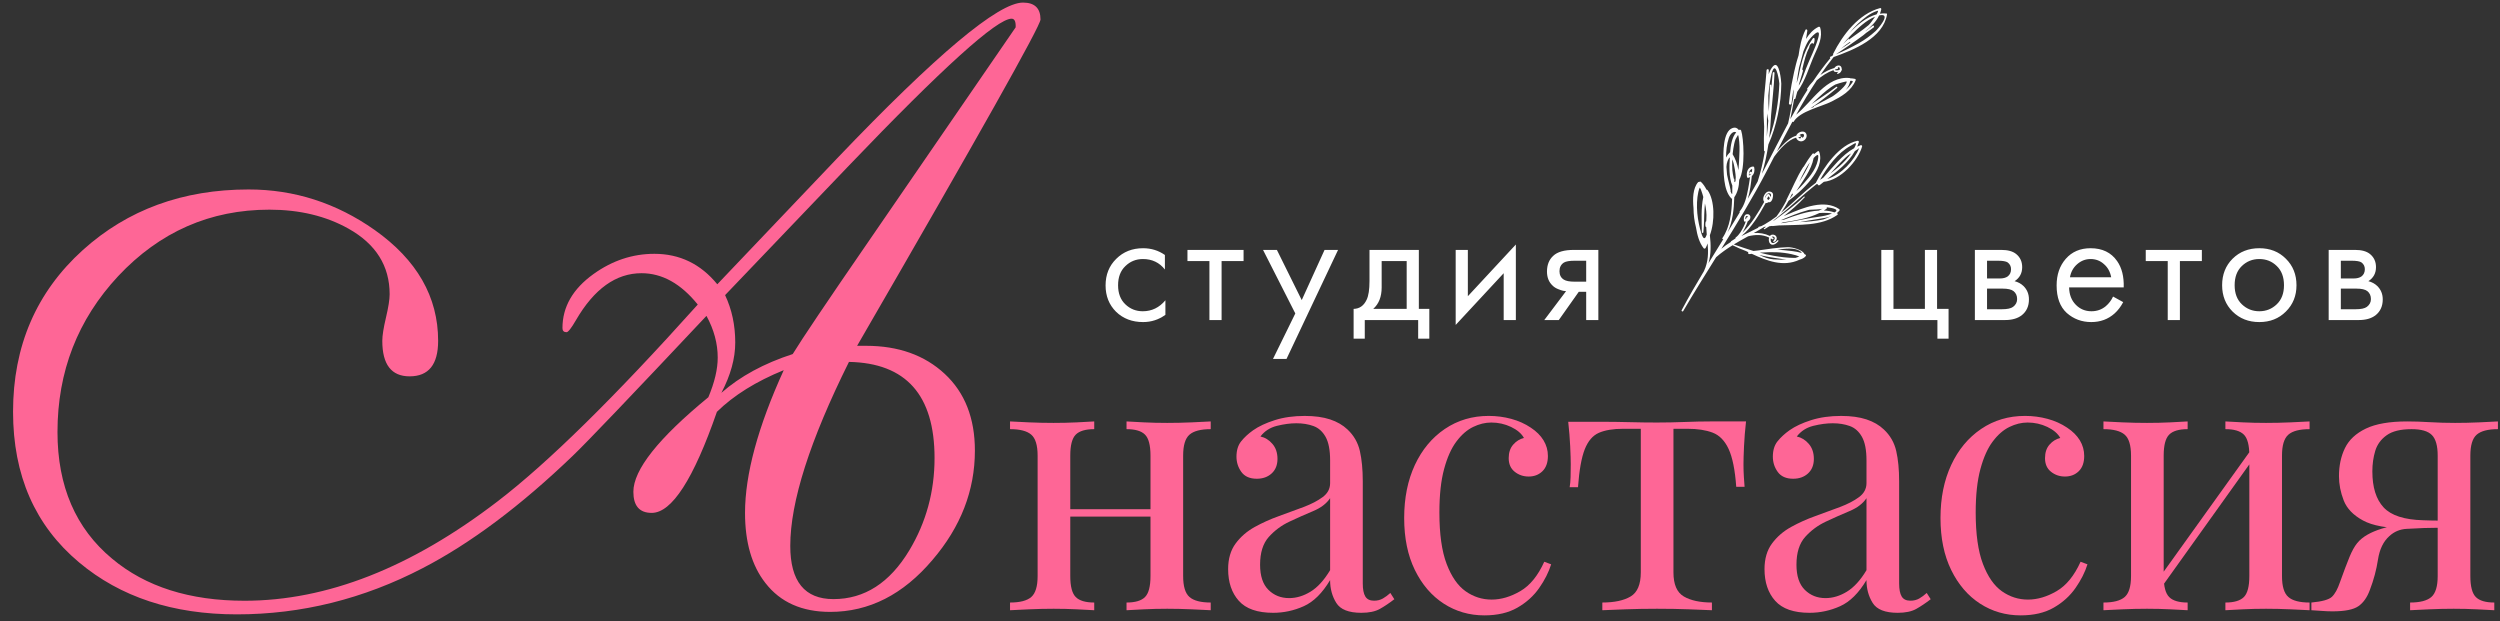 <svg width="173" height="43" viewBox="0 0 173 43" fill="none" xmlns="http://www.w3.org/2000/svg">
<rect x="0" y="0" width="173" height="43" fill="#333333" stroke="none"/>
<g clip-path="url(#clip0_415_6294)">
<path d="M117.19 14.393C117.194 14.851 117.251 15.319 117.362 15.738C117.446 16.258 117.585 16.788 117.894 17.18C117.93 17.228 118.006 17.206 118.03 17.161C118.082 17.067 118.125 16.958 118.169 16.844C118.221 17.477 118.22 18.105 117.926 18.731C117.923 18.736 117.925 18.738 117.924 18.744C117.387 19.638 116.862 20.54 116.371 21.464C116.336 21.534 116.438 21.593 116.479 21.524C117.213 20.267 117.986 19.034 118.754 17.801C119.114 17.481 119.501 17.216 119.896 16.971C120.199 17.125 120.505 17.257 120.816 17.37C120.873 17.397 120.927 17.425 120.984 17.452C120.951 17.506 120.974 17.591 121.056 17.584C121.112 17.577 121.168 17.569 121.224 17.564C122.252 18.044 123.392 18.495 124.513 17.979C124.522 17.975 124.53 17.97 124.539 17.966C124.702 17.924 124.848 17.851 124.954 17.726C124.985 17.69 124.978 17.642 124.939 17.618C124.917 17.605 124.89 17.593 124.865 17.582C124.78 17.302 124.037 17.096 123.715 17.104C123.022 17.125 122.34 17.234 121.654 17.332C121.55 17.341 121.444 17.354 121.339 17.367C120.887 17.229 120.439 17.076 119.978 16.916C120.304 16.718 120.635 16.536 120.969 16.352C121.466 16.232 121.944 16.21 122.425 16.44C122.374 16.585 122.402 16.775 122.505 16.874C122.685 17.044 122.957 16.833 123.066 16.685C123.095 16.644 123.028 16.592 122.997 16.631C122.922 16.722 122.692 16.907 122.579 16.767C122.534 16.71 122.518 16.591 122.541 16.498C122.578 16.516 122.612 16.535 122.649 16.558C122.712 16.598 122.768 16.494 122.704 16.454C122.67 16.433 122.636 16.413 122.602 16.395C122.608 16.391 122.611 16.386 122.616 16.384C122.679 16.349 122.768 16.375 122.801 16.44C122.845 16.526 122.745 16.63 122.707 16.699C122.693 16.724 122.718 16.754 122.745 16.747C122.914 16.703 123.014 16.5 122.905 16.348C122.818 16.23 122.641 16.193 122.524 16.284C122.507 16.294 122.492 16.311 122.479 16.328C122.132 16.162 121.742 16.094 121.359 16.125C121.603 15.991 121.842 15.852 122.08 15.703C122.123 15.695 122.168 15.691 122.211 15.686C122.161 15.724 122.112 15.76 122.064 15.799C122.032 15.827 122.077 15.881 122.112 15.859C122.221 15.793 122.329 15.725 122.438 15.657C122.502 15.65 122.564 15.637 122.628 15.632C122.638 15.639 122.65 15.646 122.666 15.643C122.815 15.63 122.959 15.615 123.106 15.6C124.509 15.537 126.025 15.665 127.149 14.87C127.178 14.847 127.189 14.785 127.146 14.769C127.131 14.761 127.116 14.757 127.101 14.752C127.166 14.702 127.228 14.647 127.284 14.582C127.317 14.544 127.308 14.492 127.267 14.465C126.253 13.792 124.839 14.338 123.643 14.865C123.601 14.883 123.557 14.902 123.515 14.919C123.512 14.922 123.512 14.924 123.509 14.927C123.483 14.939 123.458 14.949 123.43 14.961C123.95 14.562 124.44 14.128 124.88 13.657C124.911 13.626 124.864 13.58 124.834 13.61C124.202 14.223 123.495 14.722 122.795 15.238C122.753 15.257 122.711 15.275 122.672 15.291C122.713 15.259 122.756 15.233 122.797 15.201C122.867 15.149 122.932 15.094 122.999 15.039C123.005 15.037 123.01 15.038 123.016 15.031C123.019 15.028 123.023 15.024 123.026 15.019C123.939 14.281 124.779 13.462 125.704 12.741C125.729 12.753 125.76 12.755 125.784 12.734C125.773 12.799 125.862 12.861 125.927 12.806C126.018 12.73 126.115 12.658 126.208 12.582C127.362 12.465 128.564 11.148 128.859 10.139C128.874 10.085 128.815 10.027 128.763 10.046C128.677 10.078 128.597 10.112 128.518 10.149C128.561 10.048 128.6 9.944 128.633 9.837C128.651 9.776 128.591 9.731 128.537 9.742C127.278 10.007 126.212 11.547 125.663 12.634C125.66 12.639 125.659 12.645 125.659 12.65C124.807 13.276 124.066 14.058 123.248 14.729C123.441 14.462 123.611 14.183 123.767 13.896C124.631 13.252 126.337 11.737 125.888 10.506C125.875 10.467 125.829 10.439 125.788 10.466C125.702 10.524 125.617 10.589 125.537 10.659C125.521 10.617 125.461 10.595 125.43 10.634C125.195 10.922 124.992 11.23 124.806 11.548C124.798 11.547 124.787 11.551 124.78 11.564C124.322 12.272 124.018 13.07 123.627 13.819C123.616 13.838 123.617 13.854 123.622 13.874C123.423 14.252 123.204 14.617 122.946 14.963C122.946 14.965 122.946 14.968 122.946 14.97C122.683 15.17 122.411 15.357 122.122 15.521C122.043 15.563 121.964 15.606 121.882 15.648C121.822 15.664 121.76 15.677 121.7 15.696C121.669 15.705 121.669 15.734 121.679 15.754C121.299 15.949 120.896 16.134 120.505 16.335C121.227 15.732 121.731 14.87 122.188 14.047C122.251 14.066 122.318 14.038 122.38 13.988C122.385 13.991 122.39 13.995 122.394 13.995C122.533 14.021 122.635 13.862 122.661 13.743C122.692 13.585 122.76 13.368 122.566 13.283C122.462 13.238 122.344 13.235 122.248 13.307C122.087 13.432 121.939 13.737 122.06 13.937C122.069 13.948 122.076 13.958 122.085 13.97C121.666 14.723 121.2 15.493 120.581 16.092C120.667 15.952 120.736 15.805 120.789 15.686C120.818 15.621 120.903 15.459 120.945 15.31C121.055 15.253 121.142 15.132 121.127 15.002C121.117 14.916 121.054 14.841 120.969 14.824C120.695 14.777 120.64 15.094 120.687 15.298C120.697 15.339 120.743 15.35 120.777 15.334C120.791 15.328 120.803 15.316 120.814 15.309C120.771 15.442 120.717 15.571 120.654 15.695C120.515 15.969 120.358 16.249 120.11 16.437C120.09 16.45 120.086 16.479 120.097 16.499C119.998 16.569 119.897 16.635 119.792 16.695C119.772 16.709 119.77 16.727 119.773 16.744C119.541 16.888 119.318 17.045 119.115 17.217C120.212 15.455 121.294 13.686 122.258 11.835C122.43 11.506 122.599 11.177 122.768 10.849C123.175 10.291 123.73 9.681 124.292 9.524C124.323 9.664 124.462 9.771 124.608 9.782C124.842 9.8 125.066 9.556 125.015 9.32C125.013 9.312 125.009 9.308 125.004 9.302C124.994 9.261 124.979 9.219 124.941 9.182C124.765 9.002 124.369 9.159 124.299 9.392C123.915 9.492 123.567 9.826 123.312 10.091C123.188 10.215 123.071 10.349 122.956 10.482C123.314 9.788 123.67 9.095 124.041 8.41C124.047 8.443 124.097 8.463 124.12 8.423C124.561 7.681 126.012 7.401 126.761 7.019C127.428 6.68 128.115 6.29 128.41 5.558C128.426 5.517 128.414 5.47 128.368 5.459C128.255 5.433 128.144 5.421 128.037 5.417C128.027 5.41 128.015 5.404 128 5.401C126.395 5.227 125.386 7.046 124.294 7.938C124.742 7.125 125.214 6.328 125.724 5.558C126.071 5.253 126.465 4.994 126.884 4.85C126.881 4.908 126.909 4.957 126.998 4.977C127.067 4.992 127.144 4.986 127.22 4.967C127.193 4.998 127.163 5.023 127.133 5.051C127.112 5.072 127.127 5.116 127.159 5.113C127.293 5.097 127.396 4.996 127.433 4.873C127.438 4.868 127.447 4.864 127.453 4.859C127.476 4.841 127.464 4.813 127.445 4.797C127.448 4.755 127.445 4.712 127.43 4.67C127.359 4.469 127.132 4.513 127.005 4.626C126.981 4.647 126.956 4.676 126.937 4.705C126.604 4.799 126.271 4.97 125.969 5.191C126.261 4.766 126.565 4.349 126.889 3.946C128.299 3.444 130.305 2.637 130.582 1C130.588 0.974 130.574 0.937 130.543 0.933C130.393 0.916 130.242 0.925 130.091 0.948C130.131 0.849 130.162 0.75 130.184 0.641C130.193 0.591 130.149 0.545 130.1 0.56C128.621 0.958 127.519 2.395 126.855 3.72C126.841 3.744 126.848 3.769 126.858 3.792C126.837 3.818 126.812 3.847 126.79 3.873C126.748 3.889 126.706 3.91 126.662 3.925C126.612 3.943 126.627 4.009 126.669 4.014C126.237 4.529 125.837 5.071 125.462 5.628C125.304 5.791 125.166 5.964 125.051 6.138C125.032 6.168 125.067 6.199 125.094 6.189C124.668 6.856 124.271 7.546 123.89 8.246C123.987 7.787 124.063 7.322 124.155 6.862C124.191 6.867 124.233 6.849 124.247 6.805C124.292 6.657 124.331 6.505 124.368 6.353C124.939 5.588 125.185 4.628 125.573 3.765C125.839 3.177 126.145 2.563 125.957 1.912C125.941 1.854 125.882 1.836 125.832 1.861C125.484 2.033 125.203 2.333 124.977 2.697C125.01 2.504 125.043 2.314 125.068 2.121C125.077 2.045 124.977 1.991 124.938 2.069C124.654 2.63 124.55 3.231 124.46 3.839C124.325 4.247 124.225 4.654 124.149 4.998C124.026 5.556 123.919 6.114 123.85 6.68C123.827 6.836 123.807 6.993 123.794 7.154C123.783 7.256 123.957 7.274 123.97 7.172C124.005 6.881 124.043 6.589 124.087 6.296C124.099 6.263 124.112 6.227 124.119 6.191C124.106 6.368 124.099 6.545 124.097 6.726C123.976 7.327 123.876 7.934 123.737 8.536C123.168 9.596 122.63 10.677 122.076 11.737C122.027 11.834 121.973 11.928 121.921 12.023C122.122 11.386 122.269 10.698 122.372 9.996C122.936 8.756 123.261 7.144 123.265 5.785C123.266 5.697 123.145 4.086 122.688 4.59C122.559 4.735 122.463 4.922 122.394 5.133C122.395 5.043 122.396 4.95 122.398 4.859C122.398 4.758 122.249 4.765 122.245 4.863C122.178 5.935 121.995 7.001 122.046 8.079C122.056 8.306 122.071 8.537 122.08 8.767C122.059 9.313 122.054 9.855 122.067 10.4C122.066 10.445 122.094 10.47 122.125 10.477C122.005 11.193 121.848 11.893 121.63 12.561C121.407 12.963 121.179 13.358 120.948 13.756C121.107 13.247 121.164 12.688 121.227 12.18C121.4 12.046 121.44 11.78 121.39 11.579C121.381 11.546 121.348 11.518 121.313 11.521C120.942 11.546 120.828 11.938 120.896 12.259C120.904 12.297 120.949 12.316 120.984 12.308C121.031 12.296 121.072 12.28 121.109 12.258C121.103 12.284 121.094 12.31 121.092 12.33C121.057 12.576 121.02 12.821 120.972 13.065C120.868 13.604 120.743 14.192 120.387 14.626C120.368 14.65 120.375 14.678 120.392 14.694C120.11 15.162 119.826 15.627 119.539 16.089C119.893 15.372 119.989 14.496 120.013 13.648C120.239 13.326 120.344 12.899 120.353 12.447C120.8 11.64 120.656 9.515 120.488 9.037C120.469 8.984 120.409 8.955 120.358 8.985C120.349 8.992 120.34 8.999 120.332 9.003C120.23 8.859 120.088 8.795 119.899 8.858C119.208 9.08 119.252 10.632 119.261 11.165C119.273 11.907 119.244 13.151 119.81 13.73C119.822 13.742 119.842 13.75 119.86 13.755C119.832 14.717 119.723 15.691 119.189 16.479C119.16 16.52 119.222 16.569 119.257 16.541C118.911 17.097 118.568 17.655 118.227 18.213C118.41 17.599 118.399 16.93 118.324 16.279C118.325 16.276 118.325 16.273 118.325 16.273C118.679 15.314 118.665 13.864 118.166 13.161C118.146 13.135 118.116 13.123 118.087 13.119C117.985 12.916 117.861 12.735 117.712 12.592C117.674 12.556 117.621 12.559 117.583 12.591C117.558 12.583 117.526 12.586 117.508 12.608C117.142 13.029 117.129 13.754 117.19 14.393ZM119.724 10.544C119.71 10.548 119.696 10.557 119.684 10.568C119.582 10.666 119.504 10.781 119.443 10.901C119.446 10.438 119.49 9.978 119.631 9.56C119.74 9.231 119.976 9.053 120.146 9.16C119.848 9.496 119.761 10.078 119.724 10.544ZM120.3 11.776C120.227 11.362 120.086 10.97 119.897 10.671C119.909 10.542 119.925 10.411 119.947 10.284C119.984 10.065 120.021 9.841 120.1 9.633C120.116 9.593 120.208 9.454 120.273 9.335C120.293 9.385 120.309 9.446 120.32 9.519C120.381 9.918 120.386 10.327 120.362 10.73C120.346 11.037 120.337 11.406 120.3 11.776ZM120.096 12.55C120.072 12.573 120.048 12.592 120.02 12.607C120.018 12.601 120.019 12.597 120.017 12.591C120.017 12.532 120.017 12.473 120.016 12.417C120.018 12.385 119.999 12.367 119.977 12.358C119.936 12.148 119.885 11.928 119.878 11.781C119.866 11.532 119.862 11.278 119.872 11.027C120.022 11.348 120.111 12.097 120.113 12.262C120.113 12.316 120.11 12.425 120.096 12.55ZM119.871 13.428C119.835 13.421 119.795 13.364 119.754 13.239C119.763 13.228 119.766 13.209 119.763 13.188C119.707 12.853 119.585 12.477 119.515 12.103C119.512 12.089 119.51 12.079 119.51 12.065C119.495 11.898 119.48 11.729 119.469 11.554C119.475 11.408 119.498 11.268 119.55 11.133C119.606 10.989 119.657 10.916 119.705 10.893C119.668 11.495 119.629 12.262 119.877 12.844C119.873 13.034 119.871 13.229 119.871 13.428ZM121.162 12.057C121.125 12.099 121.079 12.128 121.024 12.148C121.014 11.957 121.058 11.745 121.246 11.693C121.254 11.774 121.242 11.849 121.218 11.923C121.202 11.914 121.185 11.9 121.168 11.89C121.141 11.873 121.108 11.887 121.091 11.912C121.061 11.959 121.06 11.974 121.039 12.03C121.03 12.058 121.066 12.085 121.089 12.068C121.141 12.033 121.162 12.036 121.162 12.057ZM122.283 7.852C122.303 8.02 122.331 8.186 122.365 8.352C122.338 8.716 122.306 9.084 122.264 9.449C122.272 9.003 122.272 8.558 122.272 8.114C122.276 8.027 122.279 7.939 122.283 7.852ZM122.428 9.559C122.492 9.03 122.535 8.495 122.559 7.968C122.634 6.996 122.76 6.026 122.796 5.048C122.799 4.964 122.675 4.968 122.669 5.05C122.643 5.395 122.611 5.74 122.579 6.087C122.576 6.025 122.577 5.961 122.575 5.9C122.572 5.836 122.477 5.839 122.475 5.902C122.46 6.499 122.44 7.114 122.404 7.733C122.405 7.727 122.403 7.722 122.404 7.716C122.373 7.348 122.369 6.979 122.369 6.612C122.402 6.199 122.448 5.787 122.532 5.383C122.572 5.194 122.605 4.964 122.706 4.796C122.94 4.41 123.134 5.684 123.131 5.788C123.082 7.005 122.876 8.386 122.428 9.559ZM124.471 5.927C124.483 5.878 124.492 5.831 124.503 5.782C124.614 5.437 124.798 4.815 124.759 4.908C124.775 4.863 124.749 4.825 124.714 4.809C124.725 4.766 124.734 4.719 124.745 4.675C124.859 4.219 124.967 3.715 125.194 3.304C125.213 3.125 125.29 3.013 125.43 2.97C125.419 3.033 125.508 3.055 125.524 2.993C125.574 2.808 125.566 2.871 125.569 2.688C125.57 2.638 125.496 2.599 125.462 2.644C124.931 3.351 124.696 4.142 124.517 5.007C124.494 5.124 124.467 5.251 124.44 5.383C124.4 5.508 124.36 5.63 124.325 5.756C124.369 5.4 124.425 5.051 124.49 4.695C124.49 4.692 124.491 4.687 124.491 4.684C124.598 4.305 124.703 3.925 124.798 3.543C124.895 3.296 125.001 3.049 125.138 2.825C125.219 2.693 126.079 1.7 125.821 2.629C125.618 3.361 125.249 4.033 124.976 4.739C124.833 5.105 124.698 5.582 124.471 5.927ZM127.531 3.056C127.721 2.829 127.913 2.604 128.125 2.396C128.569 1.955 129.135 1.4 129.758 1.155C129.598 1.397 129.386 1.67 129.309 1.737C128.863 2.116 128.365 2.428 127.896 2.775C127.917 2.757 127.936 2.733 127.954 2.714C127.979 2.688 127.941 2.653 127.917 2.677C127.786 2.801 127.659 2.927 127.531 3.056ZM128.012 2.9C128.019 2.922 128.041 2.935 128.066 2.923C127.843 3.082 127.616 3.232 127.387 3.378C127.577 3.212 127.789 3.054 128.012 2.9ZM129.862 0.991C129.183 1.177 128.526 1.701 127.978 2.291C128.161 2.062 128.355 1.844 128.567 1.645C128.953 1.29 129.411 0.896 129.925 0.746C129.998 0.727 129.952 0.838 129.862 0.991ZM127.042 3.763C127.683 3.33 128.325 2.899 128.945 2.436C128.994 2.4 129.065 2.341 129.134 2.278C129.31 2.155 129.487 2.032 129.656 1.898C129.726 1.846 129.658 1.725 129.588 1.78C129.451 1.884 129.314 1.99 129.176 2.097C129.148 2.115 129.119 2.132 129.084 2.157C129.078 2.161 129.073 2.163 129.067 2.168C129.475 1.855 129.829 1.506 130.032 1.072C130.054 1.067 130.076 1.06 130.098 1.055C130.913 0.908 129.929 2.028 129.786 2.155C129.434 2.472 129.048 2.753 128.634 2.986C128.121 3.274 127.587 3.538 127.042 3.763ZM126.993 4.81C127.044 4.796 127.099 4.782 127.15 4.77C127.204 4.759 127.202 4.694 127.169 4.666C127.241 4.639 127.313 4.646 127.315 4.758C127.313 4.787 127.308 4.812 127.299 4.838C127.239 4.859 127.171 4.868 127.108 4.868C127.077 4.869 127.008 4.873 126.986 4.844C126.981 4.838 126.986 4.822 126.993 4.81ZM128.039 5.591C128.174 5.583 128.25 5.604 128.198 5.687C128.069 5.889 127.909 6.064 127.728 6.223C127.887 6.037 127.996 5.826 128.039 5.591ZM127.131 6.083C127.173 6.048 127.116 5.977 127.073 6.008C126.523 6.43 125.93 6.806 125.356 7.203C125.516 7.049 125.677 6.897 125.841 6.749C126.204 6.419 126.58 6.078 127.012 5.846C127.032 5.832 127.444 5.701 127.779 5.631C127.88 5.839 127.066 6.524 126.773 6.69C126.367 6.92 125.947 7.117 125.54 7.34C125.515 7.352 125.512 7.378 125.514 7.4C125.508 7.404 125.5 7.406 125.491 7.41C125.425 7.439 125.355 7.466 125.286 7.495C125.929 7.059 126.545 6.568 127.131 6.083ZM124.55 9.355C124.534 9.356 124.518 9.359 124.502 9.36C124.579 9.29 124.709 9.246 124.779 9.271C124.852 9.297 124.847 9.395 124.816 9.452C124.788 9.504 124.748 9.531 124.701 9.549C124.707 9.536 124.709 9.523 124.716 9.511C124.734 9.471 124.678 9.437 124.655 9.476C124.631 9.515 124.605 9.554 124.574 9.59L124.574 9.593C124.518 9.58 124.46 9.543 124.448 9.488C124.483 9.482 124.517 9.482 124.554 9.481C124.636 9.481 124.63 9.36 124.55 9.355ZM120.912 15.039C120.909 15.038 120.91 15.036 120.907 15.036C120.892 15.025 120.876 15.037 120.866 15.049C120.85 15.07 120.84 15.101 120.834 15.132C120.816 15.148 120.798 15.165 120.778 15.177C120.774 15.065 120.796 14.917 120.923 14.952C120.936 14.954 120.943 14.96 120.95 14.966C120.939 14.992 120.925 15.017 120.912 15.039ZM122.372 13.581C122.374 13.584 122.379 13.587 122.388 13.599C122.413 13.629 122.435 13.661 122.46 13.688C122.467 13.694 122.478 13.696 122.486 13.694C122.458 13.746 122.425 13.796 122.386 13.836C122.358 13.829 122.327 13.804 122.299 13.776C122.298 13.768 122.288 13.758 122.281 13.753C122.295 13.728 122.306 13.702 122.317 13.683C122.331 13.653 122.347 13.609 122.372 13.581ZM122.3 13.449C122.257 13.478 122.226 13.532 122.204 13.58C122.19 13.604 122.178 13.632 122.165 13.657C122.133 13.717 122.142 13.67 122.19 13.685C122.17 13.677 122.154 13.68 122.14 13.689C122.158 13.59 122.21 13.487 122.281 13.428C122.341 13.377 122.422 13.354 122.494 13.392C122.547 13.424 122.56 13.484 122.557 13.553C122.548 13.556 122.542 13.564 122.538 13.576C122.533 13.597 122.522 13.62 122.514 13.642C122.504 13.53 122.431 13.365 122.3 13.449ZM124.506 12.591C124.562 12.466 124.617 12.342 124.678 12.22C124.83 11.921 124.982 11.62 125.169 11.341C125.178 11.329 125.206 11.293 125.245 11.242C125.046 11.719 124.779 12.156 124.506 12.591ZM125.503 10.936C125.671 10.753 125.838 10.624 125.826 10.833C125.789 11.543 125.281 12.189 124.824 12.692C124.658 12.875 124.485 13.054 124.305 13.227C124.747 12.517 125.352 11.767 125.503 10.936ZM124.05 13.323C124.046 13.341 124.038 13.36 124.033 13.374C124.02 13.418 124.042 13.448 124.074 13.463C123.953 13.606 123.822 13.804 123.851 13.723C123.918 13.591 123.985 13.459 124.05 13.323ZM126.44 12.392C127.168 11.832 127.913 11.255 128.356 10.457C128.511 10.361 128.647 10.267 128.662 10.227C128.323 11.116 127.417 12.077 126.44 12.392ZM127.296 11.494C127.086 11.677 126.869 11.847 126.652 12.018C126.812 11.84 126.972 11.659 127.137 11.484C127.378 11.228 127.622 10.969 127.892 10.746C127.913 10.73 127.993 10.68 128.096 10.619C127.86 10.941 127.595 11.234 127.296 11.494ZM125.942 12.448C126.453 11.552 127.183 10.564 128.065 10.088C128.295 9.965 128.597 9.699 128.327 10.217C128.321 10.229 128.314 10.242 128.307 10.254C127.459 10.732 126.829 11.574 126.166 12.302C126.091 12.348 126.014 12.396 125.942 12.448ZM126.946 14.698C126.707 14.621 126.46 14.577 126.209 14.568C126.266 14.533 126.326 14.496 126.384 14.455C126.418 14.434 126.427 14.384 126.411 14.347C126.429 14.35 126.445 14.349 126.463 14.351C126.549 14.36 127.401 14.455 126.946 14.698ZM124.522 15.375C124.956 15.294 125.386 15.216 125.823 15.152C126.141 15.107 126.466 15.063 126.754 14.944C126.541 15.048 126.206 15.18 126.168 15.188C125.638 15.298 125.105 15.339 124.565 15.37C124.549 15.37 124.535 15.371 124.522 15.375ZM123.232 15.445C123.285 15.425 123.337 15.408 123.389 15.389C124.247 15.258 125.13 15.118 125.9 14.742C125.977 14.736 126.054 14.73 126.13 14.73C126.343 14.729 126.564 14.729 126.776 14.776C126.462 14.902 126.161 14.958 125.818 15.005C125.27 15.081 124.726 15.194 124.18 15.294C123.927 15.34 123.673 15.389 123.419 15.427C123.355 15.432 123.294 15.437 123.232 15.445ZM123.233 15.237C123.848 14.979 124.46 14.717 125.103 14.545C125.138 14.536 125.177 14.525 125.212 14.517C125.408 14.503 126.032 14.496 126.137 14.435C126.049 14.485 125.959 14.529 125.87 14.573C125.063 14.614 124.225 14.912 123.457 15.2C123.384 15.212 123.308 15.224 123.233 15.237ZM124.685 17.507C124.299 17.387 123.727 17.34 123.413 17.308C123.27 17.294 123.131 17.289 122.99 17.283C123.522 17.2 124.18 17.125 124.546 17.366C124.621 17.414 124.665 17.462 124.685 17.507ZM121.732 17.64C122.185 17.751 122.645 17.834 123.116 17.894C123.258 17.91 123.433 17.939 123.619 17.964C123.324 17.972 123.027 17.972 122.733 17.949C122.374 17.92 122.051 17.792 121.732 17.64ZM121.769 17.48C121.829 17.48 121.887 17.477 121.932 17.475C122.622 17.429 123.291 17.436 123.97 17.588C124.17 17.633 124.406 17.697 124.509 17.748C124.433 17.785 124.343 17.818 124.247 17.846C124.215 17.847 124.184 17.846 124.147 17.846C123.672 17.841 123.204 17.784 122.737 17.7C122.405 17.639 122.084 17.565 121.769 17.48ZM117.625 12.979C117.677 13.044 117.733 13.175 117.803 13.407C117.824 13.482 117.846 13.556 117.868 13.632C117.701 14.429 117.757 15.245 117.766 16.067C117.766 16.128 117.864 16.141 117.872 16.078C117.935 15.535 117.916 14.995 117.953 14.452C117.959 14.367 117.969 14.225 117.981 14.075C118.061 14.429 118.109 14.789 118.081 15.145C118.076 15.2 118.074 15.256 118.072 15.312C118.047 15.322 118.029 15.338 118.025 15.367C118.007 15.508 118.006 15.494 118.016 15.645C118.019 15.682 118.042 15.707 118.072 15.716C118.079 15.888 118.093 16.06 118.107 16.232C118.02 16.497 117.898 16.651 117.746 16.184C117.461 15.303 117.324 14.198 117.525 13.28C117.557 13.135 117.591 13.035 117.625 12.979Z" fill="white"/>
<path d="M75.721 29.163V29.697C75.118 29.697 74.691 29.824 74.439 30.079C74.188 30.333 74.063 30.816 74.063 31.527V39.864C74.063 40.576 74.188 41.059 74.439 41.313C74.691 41.568 75.118 41.695 75.721 41.695V42.228C75.452 42.211 75.055 42.19 74.528 42.165C74 42.139 73.46 42.126 72.908 42.126C72.355 42.126 71.786 42.139 71.2 42.165C70.614 42.19 70.179 42.211 69.894 42.228V41.695C70.581 41.695 71.07 41.568 71.363 41.313C71.656 41.059 71.803 40.576 71.803 39.864V31.527C71.803 30.816 71.656 30.332 71.363 30.079C71.07 29.824 70.581 29.697 69.894 29.697V29.163C70.179 29.18 70.614 29.202 71.2 29.227C71.786 29.253 72.355 29.265 72.908 29.265C73.46 29.265 74 29.253 74.528 29.227C75.055 29.201 75.453 29.18 75.721 29.163ZM80.317 35.238V35.747H73.235V35.238H80.317ZM83.782 29.163V29.697C83.096 29.697 82.606 29.824 82.313 30.079C82.02 30.333 81.874 30.816 81.874 31.527V39.864C81.874 40.576 82.02 41.059 82.313 41.313C82.606 41.568 83.096 41.695 83.782 41.695V42.228C83.497 42.211 83.062 42.19 82.476 42.165C81.89 42.139 81.321 42.126 80.769 42.126C80.216 42.126 79.676 42.139 79.149 42.165C78.621 42.19 78.224 42.211 77.956 42.228V41.695C78.559 41.695 78.986 41.568 79.237 41.313C79.488 41.059 79.614 40.576 79.614 39.864V31.527C79.614 30.816 79.488 30.332 79.237 30.079C78.986 29.824 78.559 29.697 77.956 29.697V29.163C78.224 29.18 78.621 29.202 79.149 29.227C79.676 29.253 80.216 29.265 80.769 29.265C81.321 29.265 81.89 29.253 82.476 29.227C83.062 29.201 83.497 29.18 83.782 29.163Z" fill="#FE6696"/>
<path d="M88.102 42.406C87.013 42.406 86.222 42.131 85.729 41.58C85.234 41.029 84.987 40.296 84.987 39.381C84.987 38.669 85.159 38.081 85.503 37.614C85.846 37.149 86.285 36.767 86.821 36.47C87.356 36.174 87.922 35.92 88.516 35.708C89.11 35.496 89.675 35.289 90.211 35.085C90.747 34.882 91.186 34.653 91.529 34.399C91.872 34.145 92.044 33.823 92.044 33.433V31.857C92.044 31.145 91.939 30.603 91.73 30.23C91.52 29.858 91.24 29.608 90.888 29.481C90.537 29.354 90.144 29.29 89.708 29.29C89.29 29.29 88.842 29.35 88.364 29.468C87.887 29.587 87.506 29.833 87.222 30.205C87.54 30.273 87.816 30.443 88.05 30.714C88.285 30.985 88.402 31.332 88.402 31.756C88.402 32.179 88.267 32.514 88 32.76C87.732 33.006 87.389 33.129 86.97 33.129C86.485 33.129 86.129 32.972 85.903 32.658C85.677 32.345 85.564 31.993 85.564 31.603C85.564 31.163 85.672 30.807 85.891 30.536C86.108 30.265 86.384 30.011 86.719 29.773C87.104 29.502 87.602 29.269 88.214 29.074C88.824 28.88 89.515 28.782 90.285 28.782C90.972 28.782 91.558 28.863 92.043 29.023C92.528 29.184 92.93 29.417 93.249 29.722C93.683 30.129 93.968 30.625 94.103 31.209C94.236 31.794 94.304 32.493 94.304 33.306V40.373C94.304 40.779 94.362 41.08 94.479 41.275C94.596 41.47 94.797 41.568 95.082 41.568C95.316 41.568 95.521 41.517 95.697 41.415C95.873 41.313 96.044 41.186 96.212 41.033L96.488 41.466C96.136 41.737 95.802 41.961 95.484 42.139C95.165 42.317 94.739 42.406 94.203 42.406C93.332 42.406 92.755 42.178 92.47 41.72C92.185 41.262 92.043 40.737 92.043 40.144C91.507 41.042 90.9 41.643 90.223 41.948C89.546 42.253 88.838 42.406 88.102 42.406ZM89.207 41.389C89.709 41.389 90.203 41.241 90.688 40.944C91.174 40.648 91.626 40.153 92.044 39.457V34.475C91.793 34.848 91.404 35.145 90.877 35.365C90.349 35.586 89.805 35.827 89.245 36.09C88.683 36.352 88.203 36.709 87.8 37.157C87.399 37.606 87.198 38.246 87.198 39.076C87.198 39.856 87.39 40.436 87.775 40.817C88.16 41.198 88.638 41.389 89.207 41.389Z" fill="#FE6696"/>
<path d="M103.021 28.781C103.556 28.781 104.076 28.849 104.578 28.985C105.08 29.121 105.532 29.324 105.934 29.595C106.319 29.849 106.613 30.142 106.813 30.472C107.014 30.802 107.115 31.163 107.115 31.552C107.115 32.01 106.989 32.362 106.738 32.607C106.487 32.853 106.169 32.976 105.784 32.976C105.415 32.976 105.093 32.866 104.817 32.645C104.54 32.425 104.402 32.112 104.402 31.705C104.402 31.316 104.507 31.002 104.716 30.765C104.925 30.527 105.172 30.375 105.457 30.307C105.289 30.002 104.992 29.748 104.565 29.544C104.138 29.341 103.682 29.239 103.197 29.239C102.778 29.239 102.359 29.341 101.941 29.544C101.522 29.748 101.137 30.082 100.786 30.549C100.435 31.015 100.149 31.65 99.932 32.455C99.714 33.26 99.606 34.264 99.606 35.467C99.606 36.959 99.773 38.145 100.108 39.026C100.443 39.907 100.882 40.538 101.426 40.92C101.97 41.301 102.569 41.491 103.222 41.491C103.875 41.491 104.535 41.297 105.205 40.907C105.875 40.517 106.427 39.839 106.863 38.873L107.34 39.051C107.172 39.593 106.896 40.14 106.511 40.691C106.126 41.242 105.624 41.694 105.004 42.05C104.385 42.406 103.623 42.584 102.719 42.584C101.68 42.584 100.743 42.312 99.906 41.77C99.069 41.228 98.403 40.453 97.909 39.445C97.416 38.437 97.169 37.238 97.169 35.848C97.169 34.459 97.416 33.234 97.909 32.175C98.403 31.116 99.094 30.285 99.981 29.684C100.87 29.082 101.882 28.781 103.021 28.781Z" fill="#FE6696"/>
<path d="M120.825 29.163C120.758 29.756 120.712 30.324 120.687 30.866C120.662 31.408 120.649 31.823 120.649 32.112C120.649 32.416 120.657 32.709 120.675 32.989C120.691 33.268 120.708 33.501 120.725 33.688H120.148C120.064 32.519 119.888 31.646 119.62 31.07C119.352 30.494 118.984 30.117 118.515 29.939C118.046 29.761 117.469 29.672 116.782 29.672H115.803V39.61C115.803 40.44 116.041 40.995 116.519 41.275C116.996 41.554 117.644 41.694 118.465 41.694V42.228C118.08 42.211 117.548 42.19 116.87 42.164C116.192 42.139 115.46 42.126 114.673 42.126C113.903 42.126 113.175 42.139 112.488 42.164C111.802 42.19 111.266 42.211 110.881 42.228V41.694C111.719 41.694 112.371 41.554 112.84 41.275C113.309 40.995 113.543 40.44 113.543 39.61V29.672H112.313C111.626 29.672 111.07 29.765 110.643 29.951C110.216 30.138 109.889 30.519 109.663 31.095C109.437 31.671 109.282 32.544 109.198 33.713H108.621C108.654 33.527 108.675 33.293 108.684 33.014C108.692 32.734 108.696 32.442 108.696 32.137C108.696 31.849 108.684 31.434 108.658 30.891C108.633 30.349 108.587 29.781 108.521 29.188H110.931C111.5 29.188 112.107 29.197 112.752 29.213C113.396 29.23 114.028 29.239 114.648 29.239C115.284 29.239 115.929 29.226 116.581 29.201C117.234 29.175 117.845 29.162 118.415 29.162H120.825V29.163Z" fill="#FE6696"/>
<path d="M125.218 42.406C124.13 42.406 123.339 42.131 122.846 41.58C122.351 41.029 122.104 40.296 122.104 39.381C122.104 38.669 122.276 38.081 122.62 37.614C122.962 37.149 123.402 36.767 123.938 36.47C124.473 36.174 125.039 35.92 125.633 35.708C126.227 35.496 126.792 35.289 127.328 35.085C127.864 34.882 128.303 34.653 128.646 34.399C128.989 34.145 129.161 33.823 129.161 33.433V31.857C129.161 31.145 129.056 30.603 128.847 30.23C128.637 29.858 128.357 29.608 128.005 29.481C127.654 29.354 127.26 29.29 126.825 29.29C126.406 29.29 125.959 29.35 125.481 29.468C125.004 29.587 124.623 29.833 124.339 30.205C124.657 30.273 124.933 30.443 125.167 30.714C125.402 30.985 125.519 31.332 125.519 31.756C125.519 32.179 125.384 32.514 125.117 32.76C124.849 33.006 124.506 33.129 124.087 33.129C123.602 33.129 123.246 32.972 123.02 32.658C122.794 32.345 122.681 31.993 122.681 31.603C122.681 31.163 122.789 30.807 123.007 30.536C123.225 30.265 123.501 30.011 123.836 29.773C124.221 29.502 124.719 29.269 125.331 29.074C125.941 28.88 126.632 28.782 127.402 28.782C128.089 28.782 128.674 28.863 129.16 29.023C129.645 29.184 130.047 29.417 130.365 29.722C130.8 30.129 131.085 30.625 131.219 31.209C131.353 31.794 131.42 32.493 131.42 33.306V40.373C131.42 40.779 131.479 41.08 131.596 41.275C131.713 41.47 131.914 41.568 132.199 41.568C132.433 41.568 132.638 41.517 132.814 41.415C132.99 41.313 133.161 41.186 133.329 41.033L133.605 41.466C133.253 41.737 132.919 41.961 132.601 42.139C132.282 42.317 131.856 42.406 131.32 42.406C130.449 42.406 129.872 42.178 129.587 41.72C129.302 41.262 129.16 40.737 129.16 40.144C128.624 41.042 128.017 41.643 127.34 41.948C126.663 42.253 125.955 42.406 125.218 42.406ZM126.324 41.389C126.826 41.389 127.32 41.241 127.805 40.944C128.291 40.648 128.743 40.153 129.161 39.457V34.475C128.91 34.848 128.521 35.145 127.994 35.365C127.466 35.586 126.922 35.827 126.362 36.09C125.8 36.352 125.319 36.709 124.917 37.157C124.516 37.606 124.315 38.246 124.315 39.076C124.315 39.856 124.507 40.436 124.892 40.817C125.277 41.198 125.754 41.389 126.324 41.389Z" fill="#FE6696"/>
<path d="M140.134 28.781C140.669 28.781 141.188 28.849 141.691 28.985C142.193 29.121 142.645 29.324 143.047 29.595C143.432 29.849 143.725 30.142 143.926 30.472C144.126 30.802 144.227 31.163 144.227 31.552C144.227 32.01 144.102 32.362 143.851 32.607C143.599 32.853 143.281 32.976 142.896 32.976C142.528 32.976 142.205 32.866 141.929 32.645C141.653 32.425 141.515 32.112 141.515 31.705C141.515 31.316 141.619 31.002 141.829 30.765C142.038 30.527 142.285 30.375 142.57 30.307C142.402 30.002 142.105 29.748 141.678 29.544C141.251 29.341 140.795 29.239 140.309 29.239C139.891 29.239 139.472 29.341 139.054 29.544C138.635 29.748 138.25 30.082 137.899 30.549C137.547 31.015 137.262 31.65 137.045 32.455C136.827 33.26 136.718 34.264 136.718 35.467C136.718 36.959 136.885 38.145 137.22 39.026C137.555 39.907 137.995 40.538 138.539 40.92C139.083 41.301 139.681 41.491 140.334 41.491C140.987 41.491 141.648 41.297 142.318 40.907C142.987 40.517 143.54 39.839 143.976 38.873L144.453 39.051C144.285 39.593 144.009 40.14 143.624 40.691C143.239 41.242 142.737 41.694 142.117 42.05C141.498 42.406 140.736 42.584 139.832 42.584C138.793 42.584 137.856 42.312 137.019 41.77C136.182 41.228 135.516 40.453 135.023 39.445C134.529 38.437 134.282 37.238 134.282 35.848C134.282 34.459 134.529 33.234 135.023 32.175C135.516 31.116 136.207 30.285 137.094 29.684C137.982 29.082 138.994 28.781 140.134 28.781Z" fill="#FE6696"/>
<path d="M151.385 29.163V29.697C150.782 29.697 150.355 29.824 150.104 30.079C149.853 30.333 149.727 30.816 149.727 31.527V39.864C149.727 40.576 149.853 41.059 150.104 41.313C150.355 41.568 150.782 41.695 151.385 41.695V42.228C151.117 42.211 150.719 42.19 150.192 42.165C149.664 42.139 149.124 42.126 148.572 42.126C148.02 42.126 147.45 42.139 146.864 42.165C146.278 42.19 145.843 42.211 145.559 42.228V41.695C146.245 41.695 146.735 41.568 147.028 41.313C147.32 41.059 147.467 40.576 147.467 39.864V31.527C147.467 30.816 147.32 30.332 147.028 30.079C146.735 29.824 146.245 29.697 145.559 29.697V29.163C145.843 29.18 146.278 29.202 146.864 29.227C147.45 29.253 148.02 29.265 148.572 29.265C149.124 29.265 149.664 29.253 150.192 29.227C150.719 29.201 151.117 29.18 151.385 29.163ZM155.905 30.943L156.307 31.222L149.401 40.881L148.999 40.576L155.905 30.943ZM159.823 29.163V29.697C159.136 29.697 158.646 29.824 158.354 30.079C158.061 30.333 157.914 30.816 157.914 31.527V39.864C157.914 40.576 158.061 41.059 158.354 41.313C158.646 41.568 159.136 41.695 159.823 41.695V42.228C159.538 42.211 159.103 42.19 158.517 42.165C157.931 42.139 157.362 42.126 156.809 42.126C156.257 42.126 155.717 42.139 155.19 42.165C154.662 42.19 154.264 42.211 153.997 42.228V41.695C154.599 41.695 155.026 41.568 155.278 41.313C155.529 41.059 155.654 40.576 155.654 39.864V31.527C155.654 30.816 155.529 30.332 155.278 30.079C155.026 29.824 154.599 29.697 153.997 29.697V29.163C154.264 29.18 154.662 29.202 155.19 29.227C155.717 29.253 156.257 29.265 156.809 29.265C157.362 29.265 157.931 29.253 158.517 29.227C159.103 29.201 159.538 29.18 159.823 29.163Z" fill="#FE6696"/>
<path d="M167.835 36.255V36.534C167.416 36.552 166.981 36.573 166.528 36.598C166.076 36.623 165.683 36.788 165.348 37.093C164.929 37.467 164.666 38.009 164.557 38.721C164.448 39.432 164.26 40.136 163.992 40.83C163.807 41.338 163.544 41.711 163.201 41.949C162.857 42.186 162.259 42.305 161.405 42.305C161.187 42.305 160.962 42.296 160.727 42.279C160.492 42.262 160.233 42.245 159.948 42.228V41.695C160.685 41.627 161.158 41.496 161.367 41.301C161.576 41.106 161.765 40.763 161.932 40.271C162.2 39.526 162.417 38.949 162.585 38.543C162.752 38.136 162.928 37.818 163.112 37.59C163.296 37.361 163.539 37.162 163.841 36.992C164.109 36.84 164.431 36.704 164.808 36.585C165.184 36.467 165.624 36.378 166.126 36.318C166.629 36.259 167.198 36.238 167.835 36.255ZM172.857 29.163V29.697C172.17 29.697 171.68 29.824 171.388 30.079C171.095 30.333 170.948 30.816 170.948 31.527V39.864C170.948 40.576 171.074 41.059 171.325 41.313C171.576 41.568 172.003 41.695 172.606 41.695V42.228C172.338 42.211 171.941 42.19 171.413 42.165C170.886 42.139 170.346 42.126 169.793 42.126C169.241 42.126 168.672 42.139 168.086 42.165C167.5 42.19 167.064 42.211 166.779 42.228V41.695C167.466 41.695 167.955 41.568 168.249 41.313C168.541 41.059 168.688 40.576 168.688 39.864V31.527C168.688 30.85 168.554 30.375 168.286 30.104C168.018 29.833 167.549 29.697 166.88 29.697C166.126 29.697 165.552 29.837 165.16 30.117C164.766 30.396 164.502 30.757 164.368 31.197C164.234 31.638 164.167 32.113 164.167 32.621C164.167 33.722 164.427 34.553 164.946 35.112C165.465 35.671 166.377 35.968 167.683 36.001C168.101 36.019 168.52 36.027 168.939 36.027C169.357 36.027 169.776 36.027 170.195 36.027L170.245 36.51C169.357 36.51 168.6 36.518 167.972 36.535C167.344 36.552 166.863 36.561 166.528 36.561C165.188 36.561 164.184 36.379 163.514 36.014C162.845 35.65 162.401 35.188 162.184 34.629C161.966 34.07 161.857 33.51 161.857 32.951C161.857 32.222 161.995 31.574 162.272 31.006C162.548 30.439 163.029 29.99 163.716 29.659C164.402 29.329 165.357 29.163 166.579 29.163C167.047 29.163 167.566 29.18 168.136 29.214C168.705 29.248 169.291 29.265 169.893 29.265C170.429 29.265 170.986 29.253 171.564 29.227C172.141 29.201 172.572 29.18 172.857 29.163Z" fill="#FE6696"/>
<path d="M72.003 1.35C72.003 1.788 67.773 9.315 59.312 23.93H59.932C62.17 23.93 63.984 24.578 65.376 25.872C66.767 27.166 67.463 28.936 67.463 31.181C67.463 33.941 66.485 36.462 64.529 38.746C62.499 41.144 60.139 42.343 57.45 42.343C55.494 42.343 53.999 41.677 52.966 40.344C52.026 39.146 51.556 37.529 51.556 35.492C51.556 32.828 52.449 29.535 54.235 25.615C52.317 26.396 50.775 27.356 49.61 28.498C47.993 33.161 46.488 35.492 45.097 35.492C44.252 35.492 43.829 35.006 43.829 34.034C43.829 32.51 45.558 30.328 49.018 27.489C49.45 26.46 49.666 25.545 49.666 24.745C49.666 23.774 49.407 22.811 48.888 21.858C43.67 27.406 40.583 30.637 39.625 31.552C36.016 35.016 32.556 37.604 29.247 39.317C25.148 41.448 20.861 42.514 16.387 42.514C11.968 42.514 8.33 41.315 5.472 38.917C2.426 36.367 0.903 32.894 0.903 28.497C0.903 23.949 2.511 20.219 5.726 17.308C8.828 14.51 12.655 13.111 17.205 13.111C20.363 13.111 23.268 14.044 25.919 15.909C28.853 17.983 30.319 20.543 30.319 23.588C30.319 25.225 29.661 26.043 28.345 26.043C27.085 26.043 26.455 25.225 26.455 23.588C26.455 23.226 26.54 22.689 26.709 21.975C26.878 21.261 26.963 20.724 26.963 20.362C26.963 18.402 26.014 16.889 24.115 15.823C22.554 14.947 20.73 14.509 18.643 14.509C14.544 14.509 11.057 16.041 8.18 19.106C5.378 22.113 3.978 25.709 3.978 29.896C3.978 33.645 5.237 36.567 7.757 38.66C10.07 40.601 13.125 41.572 16.923 41.572C22.62 41.572 28.458 39.278 34.437 34.692C37.916 32.028 42.532 27.489 48.285 21.075C47.119 19.629 45.822 18.906 44.393 18.906C42.626 18.906 41.112 19.991 39.853 22.16C39.533 22.712 39.317 22.988 39.204 22.988C39.016 22.988 38.922 22.893 38.922 22.703C38.922 21.237 39.638 19.991 41.071 18.963C42.371 18.03 43.775 17.564 45.283 17.564C47.036 17.564 48.487 18.267 49.637 19.672L57.938 10.948C64.797 3.769 69.082 0.179 70.792 0.179C71.6 0.18 72.003 0.57 72.003 1.35ZM70.283 1.892C70.302 1.493 70.208 1.293 70.001 1.293C68.986 1.293 65.225 4.69 58.72 11.485L50.177 20.422C50.645 21.411 50.879 22.505 50.879 23.703C50.879 24.806 50.559 25.967 49.92 27.184C51.218 26.043 52.863 25.148 54.856 24.501C55.495 23.455 57.244 20.857 60.102 16.708L70.283 1.892ZM64.671 31.695C64.671 27.337 62.696 25.12 58.748 25.044C56.041 30.486 54.687 34.73 54.687 37.775C54.687 40.23 55.683 41.458 57.676 41.458C59.819 41.458 61.568 40.335 62.922 38.089C64.088 36.148 64.671 34.017 64.671 31.695Z" fill="#FE6696"/>
<path d="M80.611 17.644V18.65C80.229 18.167 79.722 17.925 79.09 17.925C78.615 17.925 78.209 18.089 77.874 18.416C77.539 18.736 77.371 19.177 77.371 19.738C77.371 20.299 77.539 20.74 77.874 21.059C78.209 21.379 78.611 21.539 79.079 21.539C79.702 21.539 80.225 21.285 80.646 20.779V21.785C80.186 22.12 79.671 22.287 79.102 22.287C78.346 22.287 77.722 22.05 77.231 21.574C76.747 21.091 76.506 20.483 76.506 19.75C76.506 19.009 76.751 18.397 77.242 17.913C77.734 17.422 78.353 17.177 79.102 17.177C79.663 17.177 80.166 17.333 80.611 17.644ZM86.055 18.066H84.534V22.147H83.692V18.066H82.172V17.294H86.055V18.066ZM88.092 24.837L89.635 21.691L87.402 17.294H88.361L90.08 20.767L91.659 17.294H92.594L89.027 24.837H88.092ZM94.769 17.294H98.184V21.375H98.909V23.434H98.137V22.147H94.442V23.434H93.67V21.375C94.075 21.367 94.375 21.157 94.57 20.744C94.703 20.471 94.769 20.042 94.769 19.457V17.294ZM97.342 21.375V18.066H95.611V19.89C95.611 20.537 95.416 21.032 95.026 21.375H97.342ZM100.733 17.294H101.575V20.498L104.897 16.919V22.147H104.055V18.907L100.733 22.486V17.294ZM106.864 22.147L108.372 20.147C108.326 20.147 108.259 20.139 108.174 20.124C108.096 20.108 107.979 20.069 107.823 20.007C107.667 19.945 107.538 19.863 107.437 19.761C107.179 19.52 107.051 19.196 107.051 18.791C107.051 18.331 107.195 17.968 107.484 17.703C107.772 17.43 108.248 17.294 108.91 17.294H110.606V22.147H109.764V20.194H109.25L107.869 22.147H106.864ZM109.764 19.492V18.042H108.981C108.614 18.042 108.361 18.085 108.22 18.171C108.018 18.303 107.916 18.502 107.916 18.767C107.916 19.032 108.018 19.227 108.22 19.352C108.368 19.445 108.618 19.492 108.969 19.492H109.764Z" fill="white"/>
<path d="M130.186 22.147V17.294H131.028V21.375H133.203V17.294H134.045V21.375H134.841V23.434H134.069V22.147H130.186ZM136.661 17.294H138.497C138.941 17.294 139.28 17.387 139.514 17.574C139.795 17.8 139.935 18.105 139.935 18.486C139.935 18.907 139.76 19.231 139.409 19.457C139.651 19.52 139.854 19.629 140.017 19.785C140.275 20.034 140.403 20.346 140.403 20.72C140.403 21.188 140.236 21.555 139.9 21.82C139.612 22.038 139.23 22.147 138.754 22.147H136.661V17.294ZM137.503 19.27H138.392C138.618 19.27 138.797 19.223 138.93 19.13C139.086 19.013 139.164 18.845 139.164 18.627C139.164 18.432 139.086 18.276 138.93 18.159C138.813 18.081 138.587 18.042 138.251 18.042H137.503V19.27ZM137.503 21.399H138.544C138.902 21.399 139.156 21.344 139.304 21.235C139.491 21.095 139.585 20.915 139.585 20.697C139.585 20.463 139.503 20.28 139.339 20.147C139.191 20.03 138.937 19.972 138.579 19.972H137.503V21.399ZM146.224 20.521L146.925 20.907C146.762 21.219 146.563 21.48 146.329 21.691C145.885 22.089 145.347 22.287 144.715 22.287C144.06 22.287 143.495 22.077 143.019 21.656C142.551 21.227 142.318 20.592 142.318 19.75C142.318 19.009 142.528 18.397 142.949 17.913C143.378 17.422 143.951 17.177 144.668 17.177C145.479 17.177 146.091 17.473 146.504 18.066C146.832 18.533 146.984 19.141 146.961 19.89H143.183C143.191 20.381 143.343 20.779 143.639 21.083C143.935 21.387 144.298 21.539 144.727 21.539C145.109 21.539 145.44 21.422 145.721 21.188C145.939 21.001 146.107 20.779 146.224 20.521ZM143.241 19.188H146.095C146.025 18.806 145.857 18.502 145.592 18.276C145.335 18.042 145.027 17.925 144.668 17.925C144.317 17.925 144.006 18.046 143.733 18.288C143.468 18.522 143.304 18.822 143.241 19.188ZM152.369 18.066H150.849V22.147H150.007V18.066H148.486V17.294H152.369V18.066ZM158.18 21.562C157.697 22.046 157.085 22.287 156.344 22.287C155.603 22.287 154.987 22.046 154.496 21.562C154.013 21.079 153.771 20.471 153.771 19.738C153.771 18.997 154.013 18.385 154.496 17.902C154.987 17.418 155.603 17.177 156.344 17.177C157.085 17.177 157.697 17.418 158.18 17.902C158.671 18.385 158.917 18.997 158.917 19.738C158.917 20.471 158.671 21.079 158.18 21.562ZM157.549 18.405C157.221 18.085 156.82 17.925 156.344 17.925C155.868 17.925 155.463 18.089 155.128 18.416C154.8 18.736 154.637 19.177 154.637 19.738C154.637 20.299 154.804 20.74 155.139 21.059C155.475 21.379 155.876 21.539 156.344 21.539C156.812 21.539 157.213 21.379 157.549 21.059C157.884 20.74 158.052 20.299 158.052 19.738C158.052 19.169 157.884 18.724 157.549 18.405ZM161.144 17.294H162.98C163.424 17.294 163.764 17.387 163.998 17.574C164.278 17.8 164.419 18.105 164.419 18.486C164.419 18.907 164.243 19.231 163.892 19.457C164.134 19.52 164.337 19.629 164.5 19.785C164.758 20.034 164.886 20.346 164.886 20.72C164.886 21.188 164.719 21.555 164.384 21.82C164.095 22.038 163.713 22.147 163.237 22.147H161.144V17.294ZM161.986 19.27H162.875C163.101 19.27 163.28 19.223 163.413 19.13C163.569 19.013 163.647 18.845 163.647 18.627C163.647 18.432 163.569 18.276 163.413 18.159C163.296 18.081 163.07 18.042 162.734 18.042H161.986V19.27ZM161.986 21.399H163.027C163.386 21.399 163.639 21.344 163.787 21.235C163.974 21.095 164.068 20.915 164.068 20.697C164.068 20.463 163.986 20.28 163.822 20.147C163.674 20.03 163.421 19.972 163.062 19.972H161.986V21.399Z" fill="white"/>
</g>
<defs>
<clipPath id="clip0_415_6294">
<rect width="171.954" height="42.453" fill="white" transform="translate(0.903 0.147)"/>
</clipPath>
</defs>
</svg>
